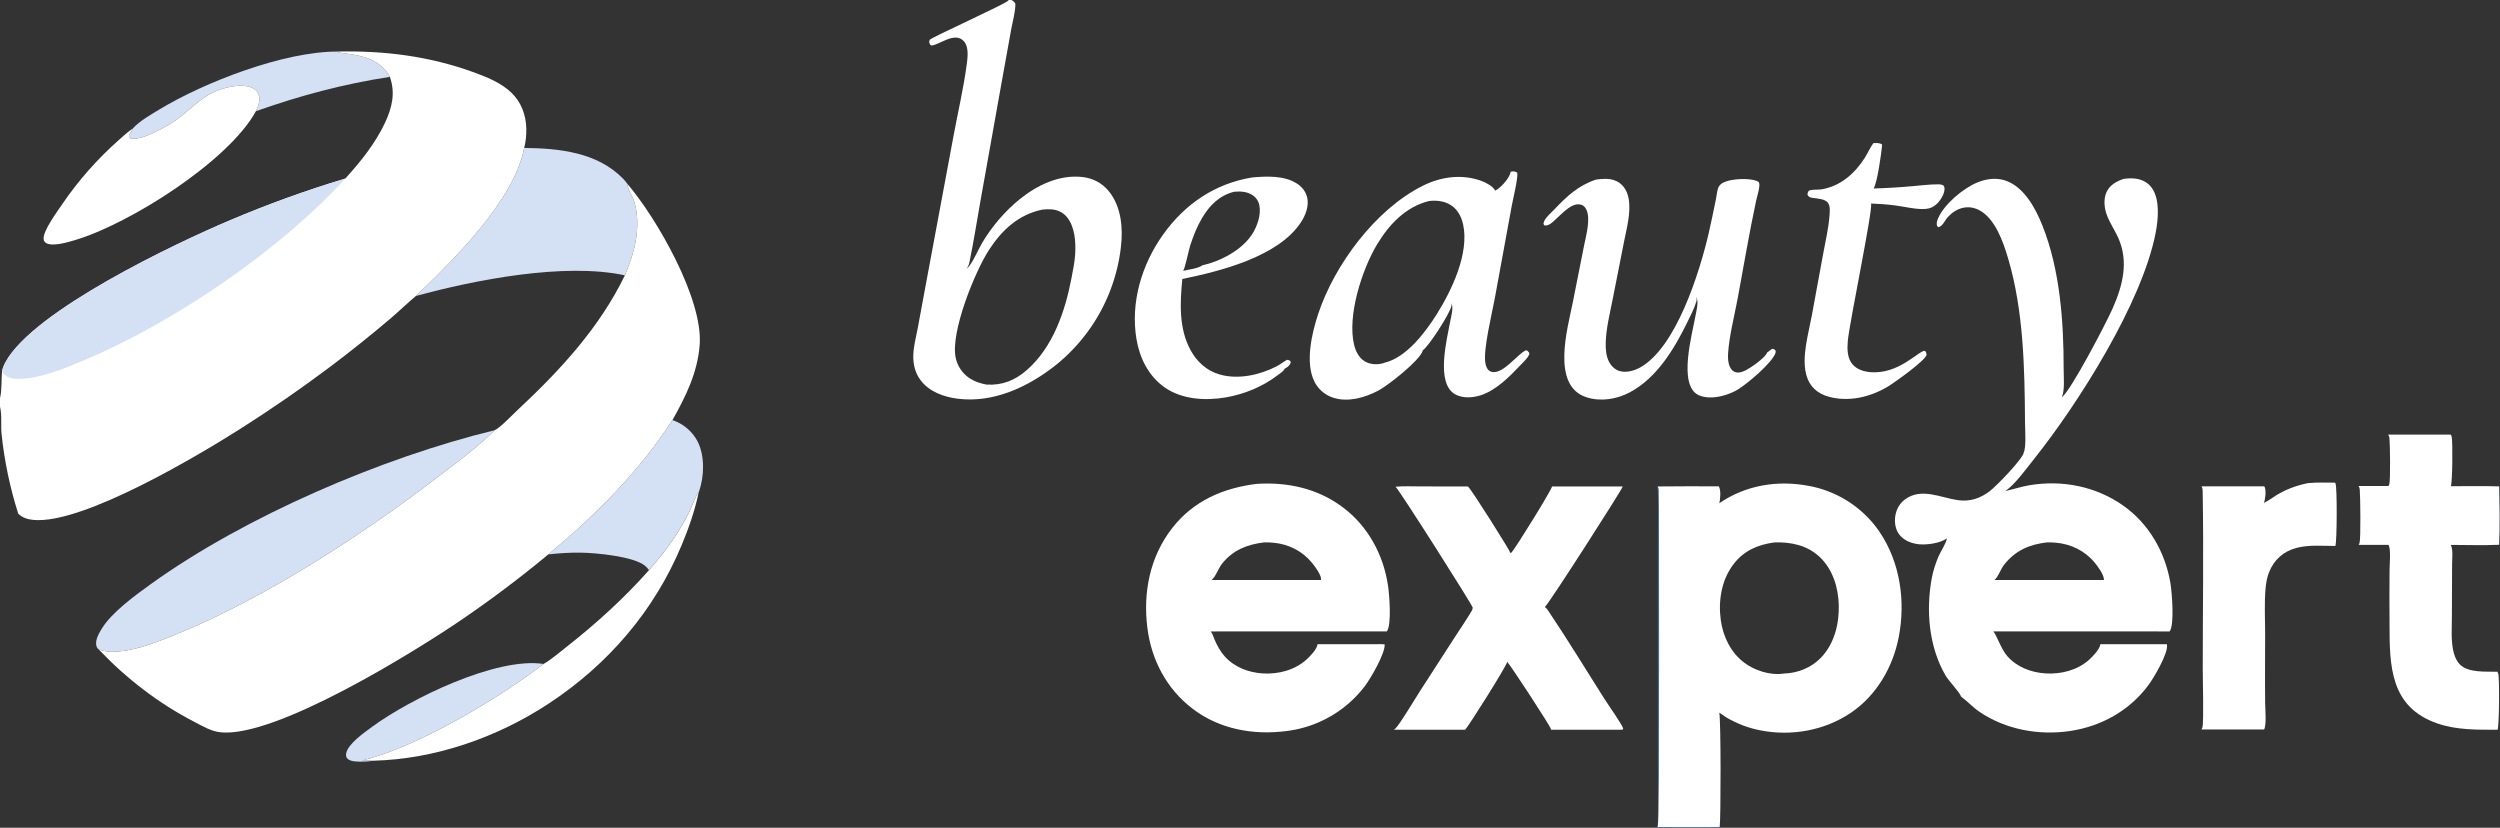 <?xml version="1.0" encoding="UTF-8"?> <svg xmlns="http://www.w3.org/2000/svg" width="1480" height="490" viewBox="0 0 1480 490" fill="none"><rect x="0" y="0" width="1480" height="490" fill="#333333" stroke="none"/><g clip-path="url(#clip0_2713_2871)"><path d="M221.026 450.343C217.833 450.906 213.25 451.075 210.036 450.741C208.419 450.572 206.408 450.132 205.399 448.741C204.838 447.968 204.774 447.037 204.916 446.12C205.799 440.438 215.902 433.496 220.213 430.325C242.914 413.635 293.837 388.809 321.803 393.049C295.619 413.262 246.635 442.556 214.355 450.196C216.558 450.234 218.835 450.149 221.026 450.343Z" fill="#D4E0F3"></path><path d="M78.51 76.195C78.591 76.094 78.664 75.988 78.751 75.894C82.758 71.573 89.231 67.893 94.236 64.866C121.32 48.48 168.266 30.373 200.08 30.515L199.961 31.052C210.493 32.374 221.805 33.38 228.866 42.485C229.6 43.43 230.21 44.462 230.796 45.503C203.499 49.688 177.509 56.6 151.493 65.844C152.886 62.698 154.327 59.328 153.053 55.889C152.359 54.017 151.046 52.805 149.241 51.997C143.238 49.31 134.17 51.452 128.257 53.808C118.704 57.616 112.481 65.142 104.389 70.986C99.382 74.602 82.817 84.103 76.972 81.814C76.544 81.273 76.207 81.062 76.37 80.296C76.677 78.845 78.193 77.793 78.51 76.195Z" fill="#D4E0F3"></path><path d="M384.2 337.542C390.729 330.056 397.104 322.002 402.261 313.507C404.211 310.264 406.055 306.961 407.794 303.6C409.209 300.82 411.814 293.284 413.612 291.512C411.408 302.169 407.71 312.739 403.525 322.765C387.257 361.74 359.89 393.493 324.675 416.627C294.289 436.59 257.594 449.426 221.03 450.343C218.84 450.149 216.562 450.233 214.359 450.195C246.639 442.556 295.623 413.262 321.807 393.048C326.603 390.264 331.233 386.21 335.598 382.779C353.095 369.028 369.429 354.194 384.2 337.542Z" fill="white"></path><path d="M398.098 248.698C398.495 248.83 398.888 248.972 399.278 249.123C399.668 249.274 400.054 249.435 400.436 249.604C400.818 249.774 401.196 249.953 401.569 250.14C401.943 250.328 402.312 250.524 402.676 250.73C403.04 250.935 403.399 251.149 403.752 251.371C404.106 251.594 404.454 251.825 404.797 252.064C405.14 252.304 405.477 252.551 405.807 252.806C406.138 253.062 406.463 253.325 406.781 253.596C407.099 253.867 407.411 254.146 407.715 254.432C408.02 254.717 408.318 255.01 408.609 255.31C408.899 255.611 409.183 255.918 409.458 256.232C409.734 256.545 410.003 256.866 410.263 257.192C410.524 257.519 410.776 257.852 411.021 258.19C411.266 258.529 411.502 258.873 411.73 259.223C411.958 259.573 412.178 259.929 412.389 260.29C412.6 260.65 412.802 261.015 412.995 261.386C417.31 269.805 416.94 281.952 413.891 290.783C413.806 291.029 413.712 291.272 413.611 291.512C411.813 293.284 409.208 300.82 407.792 303.6C406.054 306.961 404.21 310.264 402.26 313.507C397.102 322.002 390.727 330.056 384.199 337.542C383.535 336.589 382.736 335.64 381.829 334.907C374.957 329.346 352.93 327.325 344.074 327.171C337.536 327.058 331.079 327.486 324.586 328.214C352.532 305.003 378.314 279.286 398.098 248.698Z" fill="#D4E0F3"></path><path d="M1109 84.767C1110.56 84.57 1112.84 84.584 1114.16 85.506L1114.01 86.307L1114.23 85.815C1113.71 90.954 1111.49 107.563 1109.21 111.581C1116.96 111.364 1124.69 110.902 1132.41 110.195C1137.28 109.791 1142.28 109.109 1147.16 109.133C1148.43 109.14 1149.52 109.14 1150.61 109.861C1150.98 110.471 1151.18 110.995 1151.17 111.725C1151.14 114.983 1148.73 118.729 1146.41 120.874C1144.66 122.485 1142.66 123.405 1140.3 123.651C1134.82 124.224 1127.71 122.363 1122.21 121.641C1117.35 121.003 1112.53 120.674 1107.64 120.473C1109.05 123.231 1094.75 191.498 1093.88 202.021C1093.5 206.602 1093.54 212.062 1096.72 215.716C1099.24 218.602 1103.03 219.883 1106.74 220.262C1123.95 222.019 1135.88 207.465 1139.45 207.694C1140.28 208.373 1140.25 208.418 1140.44 209.487L1140.55 210.101C1139.56 213.648 1121.18 226.77 1117.23 229.09C1106.97 235.107 1094.53 238.043 1082.83 234.921C1075.97 233.092 1071.23 228.915 1069.34 221.972C1066.43 211.273 1070.64 197.511 1072.59 186.834L1079.33 150.177C1080.65 143.033 1082.37 135.717 1083 128.478C1083.2 126.156 1083.64 122.314 1082.35 120.344C1080.5 117.515 1075.58 117.593 1072.61 117.066C1071.29 116.832 1070.79 116.47 1070.05 115.423C1070.08 114.387 1070.18 113.822 1070.79 112.968C1072.51 111.99 1076.28 112.442 1078.35 112.092C1089.54 110.211 1097.99 102.803 1103.92 93.475C1105.7 90.662 1107.08 87.452 1109 84.767Z" fill="white"></path><path d="M78.508 76.194C78.191 77.793 76.675 78.845 76.367 80.296C76.205 81.062 76.541 81.272 76.969 81.814C82.814 84.103 99.379 74.602 104.387 70.986C112.478 65.142 118.701 57.616 128.254 53.808C134.168 51.451 143.235 49.309 149.239 51.997C151.043 52.805 152.357 54.017 153.05 55.889C154.325 59.327 152.883 62.698 151.49 65.843C135.324 95.47 76.568 132.658 44.242 142.185C40.128 143.398 31.207 146.125 27.353 143.91C27.261 143.858 27.172 143.802 27.087 143.741C27.001 143.68 26.919 143.614 26.839 143.545C26.76 143.475 26.685 143.402 26.614 143.325C26.542 143.248 26.475 143.167 26.412 143.083C26.349 142.998 26.29 142.911 26.236 142.821C26.182 142.731 26.132 142.638 26.088 142.543C26.043 142.448 26.003 142.35 25.969 142.251C25.934 142.152 25.905 142.051 25.881 141.948C24.834 137.392 33.883 125.274 36.683 121.1C39.09 117.556 41.607 114.092 44.234 110.707C46.86 107.322 49.591 104.023 52.426 100.81C55.261 97.597 58.194 94.477 61.226 91.449C64.258 88.421 67.383 85.492 70.6 82.661C73.057 80.494 75.745 77.913 78.508 76.194Z" fill="white"></path><path d="M741.184 105.06C749.623 104.302 759.894 103.819 767.406 108.425C770.572 110.368 773.031 113.279 773.86 116.952C775.007 122.038 772.845 127.543 770.068 131.735C756.678 151.978 722.503 160.537 699.932 165.155C698.574 179.328 697.782 194.371 704.833 207.318C708.562 214.166 714.351 219.465 721.952 221.667C732.931 224.847 745.61 222.051 755.581 216.953C757.795 215.821 759.708 214.259 761.879 213.045C762.361 213.05 762.675 213.051 763.115 213.279C763.864 213.669 763.91 213.701 764.139 214.511C763.585 216.501 762.086 217.404 760.406 218.367C760.313 218.665 760.3 218.772 760.084 219.051C759.238 220.135 757.524 221.239 756.419 222.087C747.621 228.846 736.761 233.311 725.863 235.225C713.776 237.346 699.729 236.581 689.403 229.295C679.96 222.634 674.687 212.015 672.804 200.84C669.139 179.082 675.91 156.544 688.59 138.806C701.49 120.756 719.197 108.706 741.184 105.06ZM730.582 113.516C721.851 115.756 716.137 121.489 711.651 129.02C708.608 134.138 706.437 139.658 704.617 145.311C703.648 148.317 701.562 158.782 700.453 160.323C703.551 159.621 709.273 158.943 711.85 157.06C722.524 154.708 735.208 148.048 741.272 138.645C744.294 133.961 746.707 127.043 745.517 121.423C744.984 118.884 743.503 116.785 741.306 115.408C738.001 113.335 734.344 113.2 730.582 113.516Z" fill="white"></path><path d="M246.195 175.238C268.503 153.891 304.404 118.629 310.314 87.574C331 87.792 353.438 90.118 368.708 105.611C369.662 106.575 370.53 107.61 371.313 108.717C371.317 108.79 371.319 108.863 371.325 108.936C371.637 112.455 374.648 116.349 375.645 119.91C379.67 134.287 375.693 149.697 369.927 162.997C334.219 155.275 281.003 165.701 246.195 175.238Z" fill="#D4E0F3"></path><path d="M1366.28 286.009C1371.59 285.506 1377.01 285.717 1382.34 285.727C1382.47 285.962 1382.52 286.022 1382.64 286.298C1383.62 288.511 1383.52 320.495 1382.55 323.211C1375 323.194 1366.71 322.419 1359.4 324.387C1351.73 326.45 1346.17 331.42 1343.26 338.825C1342.08 341.815 1341.52 344.984 1341.23 348.172C1340.43 356.915 1340.95 366.06 1340.96 374.844C1340.97 388.814 1340.79 402.808 1340.98 416.775C1341.03 420.134 1341.83 429.255 1340.35 431.855H1310.18H1303.27C1303.51 431.466 1303.71 431.065 1303.83 430.625C1304.73 427.382 1304.01 402.133 1304.02 395.93C1304.03 361.09 1304.6 326.142 1303.99 291.314C1303.97 290.046 1303.97 289.041 1303.3 287.912H1340.44C1340.54 288.071 1340.69 288.292 1340.76 288.477C1341.56 290.624 1341.16 295.653 1340.17 297.716C1342.65 296.676 1345.07 294.713 1347.38 293.307C1353.43 289.62 1359.35 287.443 1366.28 286.009Z" fill="white"></path><path d="M944.79 106.328C948.184 105.857 951.917 105.536 955.235 106.558C960.419 108.152 963.267 112.502 964.169 117.666C965.595 125.865 963.005 135.085 961.422 143.115L954.608 177.662C952.987 185.897 950.821 194.391 950.588 202.806C950.482 206.619 950.774 210.889 952.619 214.304C953.982 216.834 956.085 218.885 958.895 219.686C962.848 220.812 967.588 219.449 971.059 217.496C992.33 205.526 1006.05 161.481 1011.48 138.383C1013.05 131.684 1014.37 124.908 1015.78 118.171C1016.23 116.037 1016.4 113.787 1017.01 111.698C1017.49 110.036 1018.59 108.893 1020.1 108.116C1024.63 105.789 1035.06 105.271 1039.86 107.059C1040.5 107.297 1041.26 107.629 1041.44 108.34C1042.03 110.625 1040.17 116.316 1039.65 118.71C1035.56 137.881 1032.32 157.232 1028.74 176.504C1026.79 187.027 1023.72 198.55 1023.03 209.178C1022.86 211.916 1022.95 214.932 1024.22 217.432C1024.91 218.805 1025.96 219.943 1027.5 220.363C1029.65 220.954 1032.03 219.975 1033.92 218.985C1036.84 217.448 1045.22 211.611 1046.15 208.642C1047.41 208.01 1047.97 206.931 1049.42 206.477C1050.43 206.792 1050.54 206.85 1051.2 207.678C1051.24 208.397 1051.18 208.898 1050.87 209.56C1048 215.684 1034.83 226.802 1029.07 230.423C1027.06 231.688 1024.82 232.668 1022.57 233.462C1017.43 235.284 1010.46 236.314 1005.38 233.814C993.295 227.868 1001.81 197.711 1003.69 187.13C1004.29 183.797 1005.6 179.406 1004.43 176.148C1004.38 176.006 1004.32 175.865 1004.27 175.724C1004.43 176.699 1004.53 177.511 1004.24 178.471C1002.94 182.866 1000.71 187.056 998.695 191.161C991.069 206.712 980.729 223.819 964.909 232.225C957.16 236.343 947.866 237.893 939.377 235.244C917.941 228.559 928.085 194.201 931.166 178.672L937.815 145.154C938.958 139.361 941.907 129.195 938.936 123.705C938.276 122.491 937.294 121.526 935.932 121.161C929.219 119.359 922.257 129.884 917.314 132.815C916.184 133.486 915.363 133.662 914.106 133.336L913.742 132.431C913.844 131.783 914.021 131.203 914.322 130.617C915.545 128.237 918.228 126.014 920.069 124.077C927.598 116.136 934.273 109.864 944.79 106.328Z" fill="white"></path><path d="M58.461 384.5C57.675 383.881 57.218 383.092 57.008 382.11C56.295 378.78 58.609 374.857 60.291 372.098C66.109 362.552 80.121 352.357 89.437 345.669C145.263 305.587 226.213 270.86 292.954 254.657C282.742 264.639 270.726 273.544 259.403 282.234C214.331 316.827 155.79 354.814 102.976 376.06C91.572 380.648 78.233 385.984 65.826 385.825C63.239 385.792 60.9 385.332 58.461 384.5Z" fill="#D4E0F3"></path><path d="M1413.78 257.266L1450.82 257.266C1451.06 257.644 1451.26 258.038 1451.38 258.47C1452.1 261.055 1451.85 285.988 1450.89 287.844C1460.41 287.829 1469.97 287.643 1479.49 287.936L1479.89 287.889C1480.13 294.788 1480.02 301.714 1480.02 308.618C1480.02 313.209 1480.28 318.006 1479.86 322.58L1479.46 322.509C1469.97 322.942 1460.33 322.583 1450.82 322.579C1452.32 325.111 1451.65 330.73 1451.64 333.753L1451.52 364.766C1451.51 371.189 1450.98 378.142 1452.17 384.469C1452.76 387.642 1453.91 390.876 1456.16 393.261C1461.09 398.469 1471.8 397.475 1478.44 397.67C1478.65 398.012 1478.82 398.359 1478.94 398.737C1479.78 401.257 1479.56 430.037 1478.55 431.999C1466.48 432.007 1454.3 432.244 1442.74 428.211C1415.03 418.536 1414.59 394.453 1414.61 369.435C1414.52 358.72 1414.52 348.005 1414.62 337.29C1414.67 333.974 1415.45 325.384 1414.11 322.792C1414.07 322.72 1414.02 322.651 1413.98 322.58L1396.3 322.579C1396.54 322.2 1396.74 321.806 1396.86 321.372C1397.64 318.571 1397.32 293.956 1396.98 289.812C1396.91 289.034 1396.68 288.39 1396.3 287.706L1413.98 287.715C1414.24 287.302 1414.42 286.901 1414.52 286.42C1415.18 283.393 1414.92 263.133 1414.55 259.352C1414.47 258.567 1414.2 257.929 1413.78 257.266ZM1479.49 287.936C1479.73 299.36 1480.06 311.108 1479.46 322.509L1479.86 322.58C1480.28 318.006 1480.02 313.209 1480.02 308.618C1480.02 301.714 1480.13 294.788 1479.89 287.889L1479.49 287.936Z" fill="white"></path><path d="M1479.5 287.936L1479.89 287.889C1480.14 294.788 1480.02 301.714 1480.02 308.617C1480.02 313.209 1480.29 318.005 1479.87 322.579L1479.47 322.509C1480.07 311.107 1479.74 299.36 1479.5 287.936Z" fill="#447CDF" fill-opacity="0.251"></path><path d="M826.176 288.123C831.165 287.692 836.367 287.965 841.382 287.965L868.849 287.982C868.955 288.047 869.06 288.109 869.162 288.178C870.855 289.324 894.013 326.114 894.255 327.477C894.475 327.321 894.585 327.259 894.775 327.083C896.87 325.137 918.658 289.846 918.806 287.983L960.544 287.982C960.548 288.053 960.565 288.125 960.561 288.197C960.514 289.412 917.252 356.996 914.557 359.355C915.606 360.069 916.182 361.02 916.872 362.051C928.303 379.046 938.972 396.677 949.967 413.96C952.236 417.527 960.036 428.511 960.946 431.297L960.577 431.948L958.918 431.999H918.154C918.141 431.839 918.146 431.674 918.116 431.517C917.765 429.742 893.616 392.828 892.156 391.675C892.168 391.776 892.198 391.876 892.194 391.978C892.173 393.79 869.082 430.549 867.325 431.999H825.164C825.465 431.805 825.74 431.598 826.011 431.357C828.448 429.209 837.95 413.285 840.582 409.215L860.943 377.664C864.422 372.275 868.134 366.947 871.38 361.424C871.663 360.942 871.761 360.474 871.794 359.925C871.803 359.836 871.824 359.747 871.82 359.658C871.761 358.317 828.745 290.606 826.176 288.123Z" fill="white"></path><path d="M894.305 101.678C894.462 101.642 894.623 101.602 894.779 101.57C896.104 101.298 897.166 101.525 898.25 102.256C898.669 105.829 895.816 117.221 895.067 121.284L884.961 176.385C883.353 185.269 877.961 206.942 879.328 214.867C879.62 216.563 880.25 218.619 881.799 219.577C888.579 223.759 899.016 208.556 903.57 207.342C904.547 207.803 904.704 208.048 905.339 208.941C905.347 209.33 905.356 209.559 905.216 209.927C904.42 212.013 901.792 214.419 900.247 216.04C893.751 222.848 885.888 230.938 876.695 233.962C872.027 235.497 866.195 235.919 861.709 233.571C849.677 227.27 856.613 200.795 858.493 190.416C859.06 187.299 860.452 182.865 859.432 179.829C859.39 179.712 859.348 179.596 859.309 179.48C859.352 179.983 859.381 180.505 859.288 181.004C858.471 185.446 845.881 205.008 842.279 207.376C842.249 207.509 842.232 207.644 842.194 207.773C840.489 213.389 821.876 228.101 815.959 231.233C808.138 235.372 798.137 238.281 789.406 235.477C789.101 235.382 788.8 235.28 788.5 235.17C788.199 235.06 787.901 234.942 787.607 234.816C787.314 234.691 787.023 234.559 786.736 234.419C786.448 234.278 786.164 234.131 785.885 233.977C785.606 233.822 785.331 233.661 785.06 233.493C784.789 233.324 784.522 233.149 784.26 232.967C783.997 232.785 783.739 232.596 783.485 232.401C783.231 232.206 782.983 232.004 782.74 231.796C782.498 231.589 782.261 231.375 782.029 231.155C781.798 230.936 781.572 230.71 781.352 230.479C781.132 230.247 780.918 230.011 780.709 229.768C780.5 229.526 780.298 229.279 780.104 229.026C779.909 228.774 779.72 228.517 779.537 228.255C779.353 227.993 779.177 227.726 779.008 227.455C778.841 227.184 778.68 226.909 778.525 226.63C778.37 226.35 778.222 226.067 778.081 225.781C772.549 214.62 776.625 197.161 780.32 185.983C789.965 156.787 814.249 124.024 842.161 110.036C852.813 104.698 864.765 102.963 876.196 106.803C878.951 107.728 883.78 110.073 885.143 112.824C885.731 112.569 886.285 112.222 886.802 111.842C889.519 109.836 893.798 105.078 894.305 101.678ZM845.944 119.012C832.101 122.481 822.362 132.836 815.201 144.732C806.322 159.476 797.435 187.053 801.646 204.218C802.573 208.005 804.464 211.794 807.892 213.887C810.906 215.725 814.956 216.03 818.325 215.161C818.714 215.062 819.095 214.975 819.446 214.778C832.507 211.8 843.79 196.773 850.502 186.1C859.352 172.028 869.958 149.957 866.149 132.801C865.141 128.259 862.903 123.962 858.882 121.414C855.065 118.996 850.354 118.448 845.944 119.012Z" fill="white"></path><path d="M597.119 0H598.795C599.861 0.654 600.585 1.074 601.114 2.275C601.139 7.05 599.497 12.571 598.642 17.314L592.832 49.534L580.376 119.265C578.264 131.097 576.432 143.061 573.99 154.824C573.643 156.504 573.224 157.753 572.204 159.144C572.271 159.085 572.343 159.028 572.411 158.966C572.525 158.864 572.631 158.757 572.746 158.655C575.611 156.048 579.217 147.527 581.426 143.786C587.114 134.156 594.931 124.997 603.636 117.959C613.997 109.587 627.125 103.253 640.782 104.786C647.114 105.498 652.611 108.431 656.594 113.42C663.856 122.514 664.914 135.225 663.56 146.357C663.461 147.216 663.351 148.074 663.23 148.931C663.109 149.788 662.977 150.643 662.836 151.497C662.695 152.35 662.543 153.202 662.379 154.052C662.216 154.901 662.042 155.749 661.859 156.595C661.675 157.44 661.481 158.283 661.275 159.124C661.071 159.964 660.857 160.802 660.631 161.638C660.406 162.473 660.17 163.306 659.925 164.135C659.676 164.965 659.42 165.791 659.154 166.614C658.886 167.437 658.61 168.257 658.325 169.074C658.037 169.89 657.739 170.703 657.432 171.512C657.127 172.321 656.811 173.126 656.484 173.928C656.157 174.729 655.819 175.526 655.472 176.319C655.125 177.112 654.77 177.9 654.406 178.684C654.039 179.468 653.662 180.248 653.276 181.023C652.892 181.798 652.497 182.568 652.091 183.333C651.687 184.098 651.274 184.858 650.851 185.613C650.427 186.368 649.996 187.118 649.556 187.862C649.113 188.606 648.661 189.345 648.201 190.078C647.741 190.811 647.273 191.539 646.796 192.26C646.317 192.982 645.83 193.697 645.336 194.407C644.84 195.116 644.335 195.82 643.821 196.517C643.31 197.214 642.79 197.905 642.259 198.589C641.729 199.273 641.19 199.951 640.643 200.622C640.095 201.293 639.541 201.957 638.979 202.614C638.415 203.271 637.844 203.921 637.265 204.565C636.684 205.208 636.096 205.844 635.501 206.473C634.905 207.101 634.303 207.722 633.693 208.336C633.084 208.95 632.466 209.556 631.84 210.155C631.213 210.753 630.581 211.344 629.944 211.927C629.303 212.51 628.656 213.085 628.001 213.652C627.346 214.219 626.685 214.778 626.016 215.329C625.35 215.879 624.676 216.421 623.993 216.955C607.932 229.434 587.639 238.684 566.892 236.03C558.724 234.985 550.205 231.952 545.058 225.18C541.791 220.883 540.538 215.725 540.674 210.39C540.814 204.904 542.312 199.526 543.323 194.16L548.313 167.209L564.493 80.428C567.087 66.47 570.401 52.313 572.293 38.257C572.847 34.128 573.651 28.064 570.794 24.633C565.301 18.036 555.389 27.285 551.123 26.89C550.349 26.127 550.336 25.858 550.082 24.78C550.171 24.459 550.256 23.8 550.425 23.54C551.284 22.198 595.786 2.122 596.928 0.328C596.996 0.222 597.055 0.109 597.119 0ZM617.061 124.085C602.879 127.085 593.174 136.126 585.421 148.043C577.418 160.337 562.554 196.461 565.758 211.747C565.823 212.064 565.896 212.38 565.978 212.694C566.06 213.008 566.15 213.319 566.249 213.629C566.348 213.938 566.454 214.244 566.566 214.548C566.679 214.852 566.799 215.153 566.926 215.451C567.056 215.749 567.193 216.043 567.337 216.334C567.478 216.626 567.627 216.913 567.785 217.196C567.943 217.48 568.108 217.759 568.281 218.034C568.453 218.309 568.63 218.58 568.814 218.847C569 219.113 569.193 219.374 569.394 219.63C569.591 219.887 569.796 220.138 570.007 220.385C570.219 220.631 570.436 220.871 570.659 221.107C570.882 221.342 571.11 221.571 571.345 221.795C571.582 222.019 571.823 222.236 572.068 222.448C572.314 222.66 572.565 222.865 572.822 223.064C573.078 223.263 573.339 223.455 573.605 223.641C573.87 223.827 574.141 224.006 574.417 224.178C577.397 226.051 580.512 227.004 583.944 227.666C593.276 228.265 600.962 225.154 607.89 219.073C623.375 205.478 630.502 184.441 634.286 164.825C635.208 160.042 636.212 155.219 636.508 150.349C636.944 143.146 636.305 133.887 631.374 128.233C628.974 125.481 625.737 124.144 622.127 123.911C620.468 123.803 618.716 123.943 617.061 124.085Z" fill="white"></path><path d="M744.106 286.432C762.529 285.352 779.894 289.108 794.901 300.289C809.9 311.466 819.122 328.657 821.75 347.018C822.461 351.966 823.972 369.862 821.001 373.805L716.762 373.808C717.909 375.149 718.311 377.062 719.022 378.672C720.592 382.223 722.416 385.639 725.015 388.557C730.694 394.938 739.104 398.147 747.5 398.667C756.782 399.243 766.469 396.745 773.49 390.427C775.526 388.596 779.851 384.093 779.974 381.355L815.012 381.354C816.595 381.319 818.14 381.292 819.714 381.457C820.108 386.813 811.347 401.759 807.962 406.225C807.617 406.677 807.266 407.125 806.908 407.569C806.552 408.012 806.191 408.451 805.824 408.885C805.458 409.319 805.085 409.749 804.707 410.175C804.329 410.6 803.947 411.02 803.56 411.436C803.171 411.851 802.777 412.262 802.379 412.668C801.981 413.074 801.578 413.475 801.169 413.87C800.76 414.266 800.346 414.657 799.929 415.043C799.511 415.429 799.088 415.809 798.659 416.184C798.233 416.559 797.801 416.929 797.364 417.294C796.927 417.658 796.485 418.017 796.039 418.371C795.594 418.724 795.144 419.072 794.689 419.415C794.235 419.757 793.777 420.094 793.314 420.425C792.851 420.756 792.386 421.081 791.917 421.401C791.446 421.72 790.971 422.034 790.491 422.342C790.011 422.649 789.529 422.951 789.044 423.247C788.558 423.543 788.069 423.832 787.575 424.114C787.081 424.399 786.585 424.676 786.085 424.947C785.586 425.22 785.082 425.485 784.574 425.742C784.069 426.001 783.56 426.255 783.047 426.503C782.533 426.748 782.017 426.987 781.498 427.221C780.978 427.455 780.456 427.682 779.932 427.902C779.41 428.122 778.884 428.336 778.353 428.545C777.823 428.75 777.289 428.951 776.753 429.145C776.22 429.339 775.684 429.527 775.145 429.707C774.603 429.888 774.062 430.062 773.52 430.232C772.975 430.398 772.429 430.558 771.882 430.714C771.335 430.869 770.784 431.015 770.231 431.153C769.681 431.294 769.128 431.428 768.572 431.555C768.019 431.682 767.464 431.801 766.905 431.914C766.346 432.027 765.788 432.133 765.229 432.231C764.668 432.33 764.106 432.423 763.545 432.51C762.98 432.595 762.416 432.672 761.852 432.743C742.151 435.373 721.857 431.758 705.855 419.454C690.594 407.722 681.63 390.676 679.243 371.716C676.586 350.603 680.767 329.499 694.014 312.529C706.583 296.426 724.211 288.856 744.106 286.432ZM748.321 321.1C738.405 322.292 729.911 325.592 723.466 333.689C721.29 336.422 719.788 341.27 717.244 343.377L751.529 343.376L782.073 343.377C782.365 340.436 778.552 335.477 776.707 333.205C771.082 326.274 762.901 322.147 754.039 321.309C752.143 321.13 750.222 321.019 748.321 321.1Z" fill="white"></path><path d="M1017.88 297.865C1033.6 287.169 1052.19 284.131 1070.75 287.638C1071.27 287.733 1071.8 287.835 1072.32 287.944C1072.84 288.052 1073.37 288.167 1073.88 288.289C1074.4 288.41 1074.92 288.537 1075.44 288.672C1075.96 288.805 1076.47 288.946 1076.99 289.093C1077.5 289.239 1078.01 289.393 1078.52 289.552C1079.03 289.712 1079.54 289.877 1080.04 290.049C1080.55 290.221 1081.05 290.399 1081.55 290.584C1082.05 290.768 1082.55 290.959 1083.05 291.156C1083.54 291.353 1084.04 291.555 1084.53 291.764C1085.02 291.973 1085.51 292.188 1085.99 292.409C1086.48 292.63 1086.96 292.857 1087.44 293.09C1087.92 293.323 1088.4 293.562 1088.87 293.806C1089.35 294.051 1089.82 294.301 1090.29 294.558C1090.76 294.814 1091.22 295.076 1091.69 295.344C1092.14 295.612 1092.6 295.885 1093.06 296.164C1093.51 296.444 1093.97 296.728 1094.41 297.018C1094.86 297.309 1095.3 297.605 1095.75 297.906C1096.19 298.207 1096.62 298.514 1097.06 298.826C1097.49 299.138 1097.92 299.455 1098.34 299.778C1098.77 300.101 1099.19 300.428 1099.61 300.761C1100.03 301.094 1100.44 301.433 1100.85 301.776C1101.25 302.119 1101.66 302.467 1102.06 302.821C1102.46 303.174 1102.86 303.532 1103.25 303.895C1103.64 304.258 1104.02 304.626 1104.41 304.998C1104.79 305.371 1105.16 305.748 1105.54 306.13C1105.91 306.512 1106.28 306.898 1106.64 307.289C1107.01 307.68 1107.36 308.075 1107.72 308.475C1108.07 308.875 1108.42 309.279 1108.76 309.687C1109.11 310.096 1109.44 310.508 1109.78 310.925C1110.11 311.342 1110.44 311.763 1110.76 312.187C1111.08 312.612 1111.4 313.041 1111.72 313.474C1112.03 313.906 1112.33 314.343 1112.63 314.783C1124.92 332.792 1128.18 356.021 1124.05 377.186C1120.57 395.079 1110.82 411.821 1095.52 422.098C1080 432.528 1060.4 435.973 1042.13 432.363C1040.39 432.027 1038.68 431.62 1036.98 431.141C1035.29 430.659 1033.61 430.109 1031.96 429.492C1030.31 428.872 1028.68 428.184 1027.09 427.429C1025.5 426.674 1023.94 425.854 1022.41 424.969C1020.81 424.038 1019.42 422.795 1017.8 421.905C1018.81 425.442 1018.76 484.221 1018.07 489.556L1018.15 490H980.742C981.284 489.096 981.385 488.364 981.419 487.333C981.792 475.076 981.453 462.706 981.457 450.441L981.466 377.931V319.327C981.466 308.928 981.838 298.366 981.339 287.985C993.401 287.871 1005.46 287.847 1017.52 287.912C1018.93 290.164 1018.38 295.275 1017.88 297.865ZM1050.52 321.1C1040.73 322.395 1032.41 325.926 1026.25 333.985C1019.11 343.315 1017.12 355.735 1018.71 367.171C1020.06 376.886 1024.6 386.3 1032.57 392.29C1038.68 396.891 1047.71 399.846 1055.41 398.829C1055.55 398.81 1055.69 398.776 1055.83 398.75C1064.13 398.533 1072.18 395.397 1078.01 389.354C1085.91 381.151 1088.84 369.337 1088.55 358.222C1088.29 347.805 1085 337.036 1077.24 329.711C1069.9 322.789 1060.29 320.809 1050.52 321.1ZM980.742 490H1018.15L1018.07 489.556C1005.77 489.751 993.439 489.569 981.136 489.573C981.292 489.32 981.335 489.277 981.445 489.024C982.249 487.193 982.414 307.883 981.838 290.221C981.813 289.395 981.669 288.749 981.339 287.985C981.838 298.366 981.466 308.928 981.466 319.327V377.931L981.457 450.441C981.453 462.706 981.792 475.076 981.419 487.333C981.385 488.364 981.284 489.096 980.742 490Z" fill="white"></path><path d="M980.742 490C981.284 489.095 981.385 488.364 981.419 487.332C981.792 475.076 981.453 462.706 981.457 450.441L981.466 377.931V319.327C981.466 308.928 981.838 298.366 981.339 287.984C981.669 288.749 981.813 289.394 981.838 290.22C982.414 307.882 982.249 487.193 981.445 489.023C981.335 489.277 981.292 489.319 981.136 489.573C993.439 489.569 1005.77 489.751 1018.07 489.556L1018.15 490H980.742Z" fill="#447CDF" fill-opacity="0.753"></path><path d="M1257.15 105.906C1259.54 105.582 1262.31 105.417 1264.7 105.814C1268.48 106.442 1271.76 108.169 1273.97 111.362C1278.8 118.356 1277.67 129.951 1276.14 137.869C1268.09 179.41 1230.31 238.891 1204.16 271.742C1199.83 277.184 1192.76 286.929 1187.2 290.668C1191.89 289.681 1196.41 288.121 1201.16 287.306C1220.68 283.958 1240.8 287.866 1257.05 299.378C1272.25 310.144 1281.85 327.009 1284.89 345.232C1285.74 350.331 1287.4 369.692 1284.45 373.808L1180.04 373.807C1182.05 375.935 1184.49 384.09 1188.38 388.514C1194.01 394.916 1202.53 398.139 1210.91 398.663C1220.05 399.235 1229.8 396.812 1236.73 390.599C1238.79 388.751 1243.27 384.143 1243.4 381.356L1282.74 381.355C1282.81 381.594 1282.84 381.642 1282.87 381.872C1283.51 386.94 1275.08 401.223 1272.01 405.395C1260.8 420.629 1244.04 429.995 1225.43 432.764C1206.93 435.512 1187.23 431.906 1171.69 421.294C1167.91 418.712 1164.89 415.272 1161.22 412.596L1160.98 412.418C1159.95 409.496 1153.79 403.368 1151.7 399.778C1141.83 382.794 1140.1 361.254 1143.61 342.26C1144.43 337.839 1145.85 333.592 1147.58 329.446C1148.65 326.903 1152.32 321.203 1152.5 318.887C1152.51 318.818 1152.51 318.748 1152.51 318.679C1152.45 318.732 1152.39 318.791 1152.32 318.84C1148.66 321.605 1140.52 322.673 1136.03 322.207C1131.73 321.759 1127.21 320.069 1124.47 316.569C1122.05 313.486 1121.45 309.355 1122 305.558C1122.58 301.609 1124.5 298.074 1127.73 295.678C1137.42 288.488 1148.7 294.607 1158.98 296.083C1166.09 297.106 1172.22 295.1 1177.89 290.799C1181.8 287.839 1197.53 271.657 1198.06 267.887C1199.59 264.75 1198.84 254.057 1198.81 250.214C1198.59 217.953 1198.01 184.01 1188.76 152.844C1185.93 143.285 1181.17 129.423 1171.75 124.442C1164.96 120.853 1157.97 123.124 1153.03 128.606C1151.24 130.593 1150.25 133.685 1147.59 134.514C1147.1 134.254 1146.97 134.179 1146.75 133.648C1146.23 132.345 1146.77 130.618 1147.3 129.386C1150.88 120.903 1162.13 111.536 1170.54 108.032C1176.27 105.638 1182.73 104.933 1188.58 107.396C1198.82 111.714 1205.15 123.653 1209.07 133.434C1219.62 159.824 1221.71 190.689 1221.69 218.842C1221.69 223.489 1222.43 230.972 1220.61 235.187L1220.81 235.018C1226.33 230.528 1246.54 191.868 1250.58 182.807C1256.6 169.273 1260.33 155.065 1254.06 140.928C1252.01 136.32 1249.05 132.101 1247.28 127.375C1245.7 123.183 1245.16 117.844 1247.09 113.671C1249.05 109.444 1252.96 107.384 1257.15 105.906ZM1211.74 321.1C1201.28 322.344 1193.07 325.889 1186.37 334.397C1184.33 336.984 1183.07 341.421 1180.7 343.372L1214.96 343.377L1245.5 343.372C1245.78 340.401 1241.75 335.117 1239.87 332.858C1234.19 326.02 1225.86 322.024 1217.05 321.27C1215.29 321.119 1213.51 321.034 1211.74 321.1Z" fill="white"></path><path d="M371.315 108.717C388.802 129.179 416.304 176.995 414.209 204.203C412.944 220.648 406.026 234.564 398.096 248.698C378.311 279.286 352.529 305.003 324.583 328.214C316.311 335.082 307.88 341.75 299.29 348.219C290.7 354.687 281.961 360.947 273.073 367C246.203 385.323 163.309 436.895 130.582 433.529C125.108 432.967 120.069 429.944 115.257 427.458C93.823 416.377 75.1 401.952 58.461 384.501C60.901 385.332 63.24 385.792 65.827 385.825C78.234 385.985 91.572 380.648 102.976 376.06C155.79 354.814 214.332 316.827 259.403 282.234C270.727 273.544 282.743 264.639 292.955 254.657C296.34 252.994 303.386 245.531 306.492 242.637C331.487 219.342 354.924 193.987 369.93 162.997C375.695 149.697 379.672 134.287 375.647 119.91C374.651 116.349 371.639 112.455 371.328 108.936C371.321 108.863 371.319 108.79 371.315 108.717Z" fill="white"></path><path d="M200.079 30.515C227.552 29.921 254.044 33.254 279.973 42.63C287.92 45.503 296.471 48.879 302.685 54.806C308.624 60.47 311.431 68.162 311.571 76.269C311.635 79.98 311.272 83.987 310.317 87.575C304.407 118.629 268.506 153.891 246.198 175.238C241.072 179.54 236.258 184.218 231.163 188.565C219.362 198.592 207.272 208.257 194.891 217.56C178.179 230.07 161.018 241.934 143.408 253.15C118.678 268.891 49.119 310.625 19.686 307.782C16.276 307.453 13.335 306.506 10.809 304.136C9.596 300.328 8.479 296.492 7.46 292.627C6.441 288.763 5.521 284.875 4.698 280.965C3.876 277.054 3.154 273.124 2.531 269.177C1.908 265.229 1.385 261.268 0.963 257.294C0.366 251.983 1.292 245.828 0 240.748V235.724C1.205 230.883 0.726 224.782 1.217 219.725C1.427 218.787 1.703 217.87 2.045 216.972C2.387 216.074 2.792 215.206 3.26 214.366C19.948 183.789 104.355 143.821 136.053 130.451C147.205 125.707 158.48 121.273 169.877 117.149C181.274 113.025 192.776 109.217 204.383 105.726C213.444 95.795 222.197 84.878 227.933 72.66C232.076 63.834 234.215 54.981 230.795 45.504C230.209 44.463 229.598 43.43 228.865 42.485C221.804 33.38 210.492 32.374 199.96 31.052L200.079 30.515Z" fill="white"></path><path d="M1.219 219.724C1.428 218.787 1.704 217.869 2.046 216.971C2.389 216.074 2.794 215.205 3.261 214.366C19.95 183.789 104.357 143.82 136.055 130.451C147.207 125.706 158.482 121.272 169.879 117.148C181.276 113.024 192.778 109.217 204.385 105.726C165.699 148.262 102.754 190.996 49.79 213.269C38.271 218.113 24.687 223.709 12.162 224.296C9.07 224.441 5.037 224.129 2.708 221.81C2.106 221.21 1.656 220.446 1.219 219.724Z" fill="#D4E0F3"></path></g><defs><clipPath id="clip0_2713_2871"><rect width="1480" height="490" fill="white"></rect></clipPath></defs></svg> 